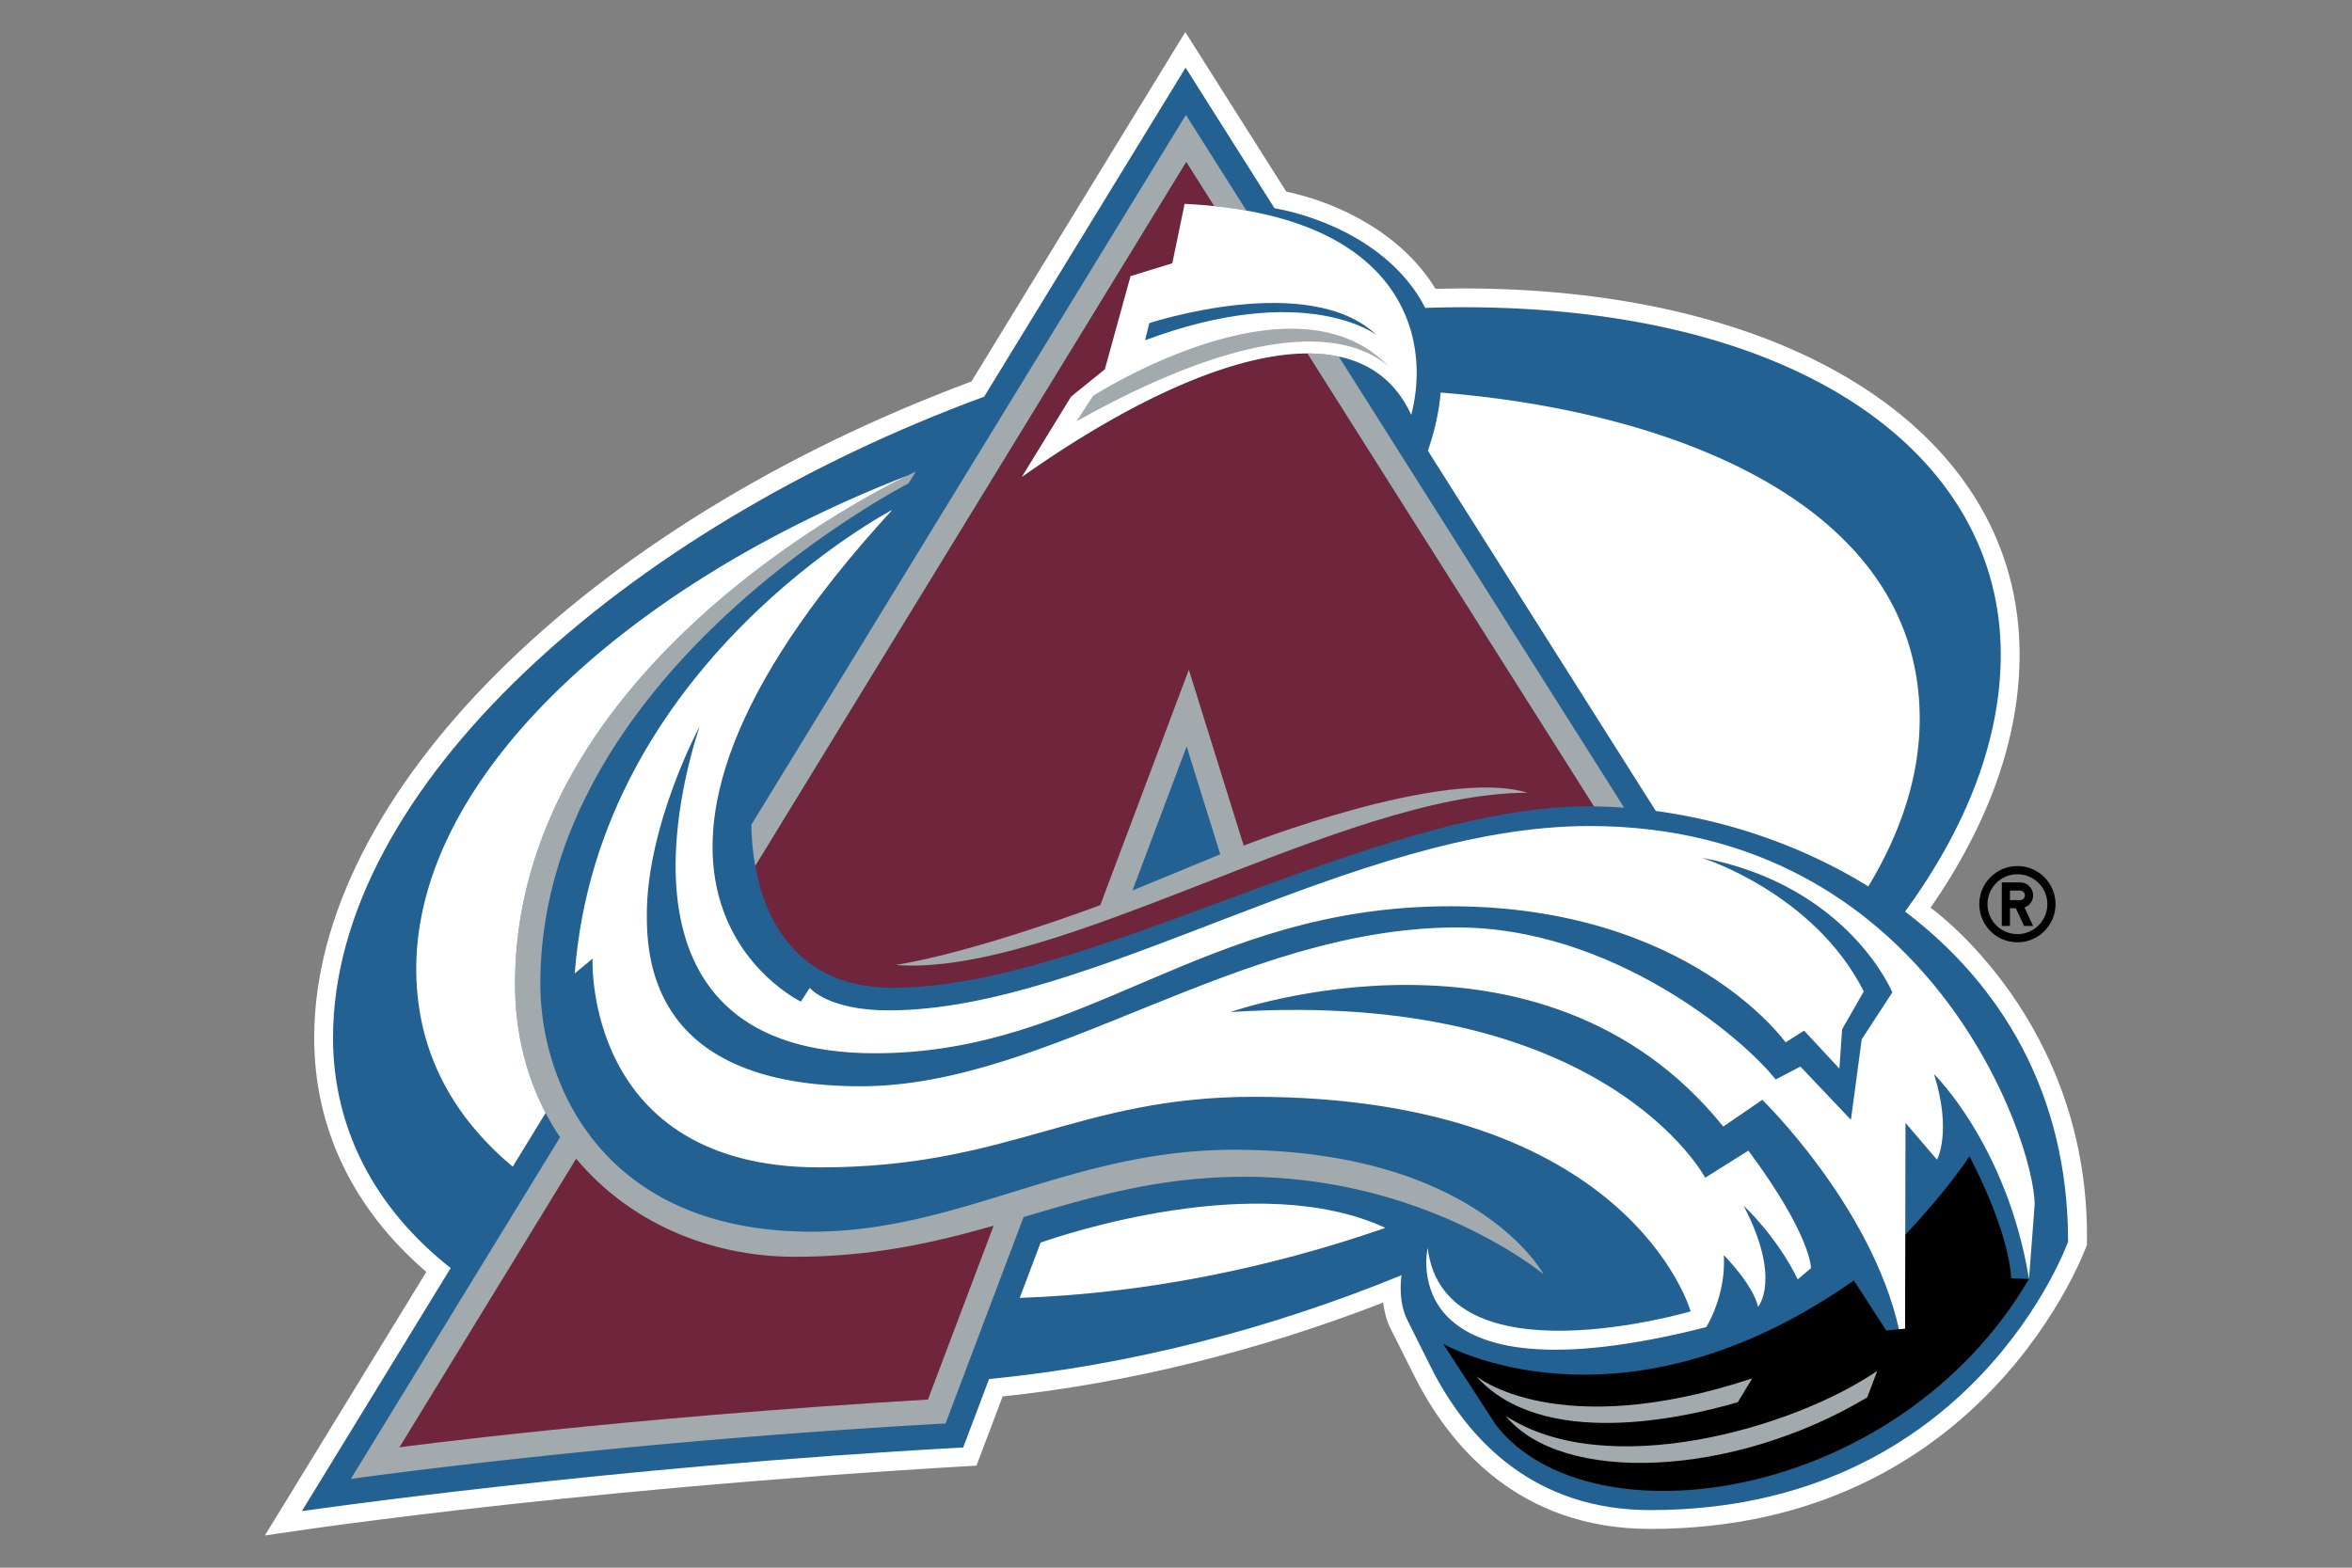 <?xml version="1.0" encoding="UTF-8" standalone="no"?>
<svg
   viewBox="0 0 225 150"
   xml:space="preserve"
   version="1.1"
   id="svg15"
   sodipodi:docname="1.svg"
   width="225"
   height="150"
   inkscape:version="1.3.2 (091e20e, 2023-11-25)"
   xmlns:inkscape="http://www.inkscape.org/namespaces/inkscape"
   xmlns:sodipodi="http://sodipodi.sourceforge.net/DTD/sodipodi-0.dtd"
   xmlns="http://www.w3.org/2000/svg"
   xmlns:svg="http://www.w3.org/2000/svg"><rect x="0" y="0" width="225" height="150" fill="#808080" stroke="none"/><defs
     id="defs15" /><sodipodi:namedview
     id="namedview15"
     pagecolor="#ffffff"
     bordercolor="#000000"
     borderopacity="0.25"
     inkscape:showpageshadow="2"
     inkscape:pageopacity="0.0"
     inkscape:pagecheckerboard="0"
     inkscape:deskcolor="#d1d1d1"
     inkscape:zoom="3.425"
     inkscape:cx="188.17518"
     inkscape:cy="163.50365"
     inkscape:window-width="3440"
     inkscape:window-height="1387"
     inkscape:window-x="1728"
     inkscape:window-y="25"
     inkscape:window-maximized="1"
     inkscape:current-layer="svg15" /><g
     id="g15"
     transform="matrix(0.243,0,0,0.243,-4.146,-2.764)"><path
       fill="#010101"
       d="m 811.275,352.398 c -8.282,0 -15.006,6.713 -15.006,15 0,8.279 6.724,15.002 15.006,15.002 8.281,0 14.994,-6.723 14.994,-15.001 0,-8.288 -6.713,-15.001 -14.994,-15.001 z m 0,26.783 a 11.772,11.772 0 0 1 -11.783,-11.782 c 0,-6.51 5.265,-11.775 11.783,-11.775 6.51,0 11.78,5.265 11.78,11.775 0,6.512 -5.27,11.782 -11.78,11.782 z m 6.163,-15.26 a 5.085,5.085 0 0 0 -5.09,-5.082 h -7.228 v 17.123 h 3.213 v -6.954 h 2.306 l 3.246,6.954 h 3.554 l -3.39,-7.251 a 5.095,5.095 0 0 0 3.39,-4.79 z m -5.09,1.872 h -4.015 v -3.746 h 4.015 c 1.033,0 1.877,0.838 1.877,1.875 a 1.878,1.878 0 0 1 -1.877,1.871 z"
       id="path1" /><path
       fill="#ffffff"
       d="m 777.074,368.809 c 23.168,-33.564 35.054,-67.105 35.054,-99.775 0,-86.177 -88.128,-144.102 -219.316,-144.102 0,0 -6.266,0.107 -10.624,0.175 -13.27,-21.747 -37.983,-33.86 -58.763,-38.293 L 483.683,24 399.485,161.592 c -152.443,56.751 -258.731,162.732 -258.731,258.38 0,35.76 15.342,67.454 44.129,92.223 L 121.335,616 c 0,0 111.48,-17.76 280.137,-27.53 l 10.294,-27.234 c 49.41,-5.221 100.84,-17.942 149.797,-36.965 0.443,3.297 1.192,6.763 2.905,10.178 l 9.22,18.406 c 13.8,27.617 41.161,60.536 93.068,60.536 132.378,0 171.875,-111.844 171.875,-111.844 1.71,-87.992 -61.557,-132.738 -61.557,-132.738 z"
       id="path2" /><path
       fill="#236192"
       d="m 767.042,370.323 c 23.874,-32.724 37.674,-67.23 37.674,-101.29 0,-77.675 -77.345,-136.695 -211.904,-136.695 -4.881,0 -9.774,0.112 -14.675,0.264 -12.48,-24.42 -40.607,-35.895 -59.345,-39.243 L 483.799,38.023 404.503,167.566 c -141.68,52.084 -256.337,154.109 -256.337,252.406 0,35.391 16.103,66.89 46.31,90.715 l -58.574,95.702 c 0,0 121.03,-17.552 260.343,-25.054 l 10.189,-26.962 c 55.455,-5.35 111.053,-19.867 162.384,-40.885 -0.31,2.109 -1.266,10.544 2.279,17.64 l 9.21,18.432 c 14.58,29.142 40.996,56.423 86.441,56.423 126.986,0 164.477,-105.706 164.477,-105.706 0,-59.041 -27.1,-101.88 -64.183,-129.954 z"
       id="path3" /><path
       fill="#010101"
       d="m 792.384,466.666 c -8.101,12.342 -21.368,26.77 -25.27,30.939 l -0.072,36.925 -2.39,0.238 -5.038,0.48 -12.736,-19.701 c -92.367,64.86 -161.68,24.967 -161.68,24.967 l 20.813,32.026 c 37.071,47.524 158.182,30.387 209.816,-57.557 l -7.004,-0.272 c -1.217,-19.981 -16.44,-48.045 -16.44,-48.045 z"
       id="path4" /><g
       fill="#a2aaad"
       id="g6"><path
         d="M 656.452,329.392 544.106,151.762 c -3.866,-0.83 -8.01,-1.221 -12.388,-1.221 l 112.797,178.344 c 3.918,0.05 7.906,0.204 11.938,0.507 z M 314.397,352.398 484.065,75.204 495.021,92.537 c 4.47,0.451 8.72,1.04 12.73,1.753 L 483.93,56.622 312.858,336.115 c 0.02,3.368 0.272,9.322 1.539,16.283 z"
         id="path5" /><path
         d="m 502.812,464.097 c -64.443,0 -107.566,32.262 -166.265,32.262 -81.714,0 -106.765,-57.662 -106.765,-97.563 0,-122.954 144.951,-197.078 144.951,-197.078 l 2.853,-4.661 c -0.485,0.214 -1.734,0.809 -3.595,1.719 -24.077,11.874 -154.167,81.475 -154.167,200.02 0,18.98 4.365,36.103 12.037,50.805 a 103.697,103.697 0 0 0 5.683,9.563 l -82.378,134.558 c 0,0 101.638,-14.493 234.141,-21.847 l 30.72,-81.286 c 26.875,-7.911 53.1,-15.846 86.947,-15.846 71.679,0 117.75,38.38 117.75,38.38 0,0 -26.24,-49.026 -121.912,-49.026 z"
         id="path6" /></g><g
       fill="#6f263d"
       id="g7"><path
         d="m 531.718,150.54 c -29.438,0.085 -69.742,18.524 -112.393,48.644 l 19.406,-31.63 13.287,-10.747 10.121,-36.692 16.44,-5.058 4.845,-23.407 c 4.047,0.188 7.878,0.504 11.597,0.886 L 484.065,75.204 314.397,352.398 c 3.612,19.856 15.541,47.923 54.15,47.923 77.314,0 189.092,-71.467 274.123,-71.467 0.603,0 1.226,0.03 1.844,0.03 L 531.718,150.542 Z M 243.88,467.617 174.315,581.254 c 0,0 86.66,-11.589 208.064,-18.805 l 25.858,-68.451 c -23.064,6.551 -47.453,12.243 -78.18,12.243 -34.601,0 -65.862,-14.255 -86.176,-38.624 z"
         id="path7" /></g><g
       fill="#a2aaad"
       id="g9"><path
         d="m 701.195,563.497 5.679,-9.38 c -76.913,25.478 -108.694,-0.886 -108.694,-0.886 26.013,29.239 81.947,16.451 103.015,10.266 z"
         id="path8" /><path
         d="m 609.782,568.853 c 22.15,27.136 89.573,24.326 142.374,-7.264 l 3.959,-10.443 c -33.094,22.71 -106.688,43.742 -146.333,17.707 z M 485.083,275.088 450.218,367.771 c 0,0 -48.538,18.342 -80.565,23.577 64.223,4.863 175.77,-67.821 248.668,-67.821 -32.813,-10.254 -111.65,20.815 -111.65,20.815 z"
         id="path9" /></g><path
       fill="#236192"
       d="m 484.213,305.304 c -6.612,17.571 -14.15,37.627 -21.324,56.695 l 34.558,-14.249 c -4.106,-13.153 -8.752,-28.04 -13.234,-42.446 z"
       id="path10" /><g
       fill="#ffffff"
       id="g13"><path
         d="M 373.991,198.776 C 265.261,241.052 180.94,316.725 180.94,392.819 c 0,32.875 14.7,58.474 37.974,77.934 l 12.948,-21.152 c -7.672,-14.702 -12.037,-31.825 -12.037,-50.805 0,-118.545 130.09,-188.146 154.167,-200.02 z M 752.562,360.41 c 12.967,-21.408 20.234,-43.668 20.234,-65.974 0,-84.844 -97.946,-121.285 -188.581,-128.482 -0.594,7.028 -2.188,14.648 -5.025,22.9 l 89.72,141.84 c 28.007,3.782 57.551,13.53 83.652,29.716 z M 544.106,151.763 c 12.76,2.725 22.62,10.09 28.519,22.972 7.356,-28.061 -1.827,-69.295 -64.873,-80.446 a 171.756,171.756 0 0 0 -12.73,-1.753 205.88,205.88 0 0 0 -11.598,-0.886 l -4.846,23.407 -16.44,5.057 -10.12,36.692 -13.287,10.748 -19.406,31.63 c 42.65,-30.12 82.955,-48.56 112.393,-48.644 4.378,0 8.522,0.392 12.388,1.223 z"
         id="path11" /><path
         d="m 642.74,336.625 c -93.162,0 -195.508,72.588 -275.858,72.588 -23.852,0 -31.045,-8.852 -31.045,-8.852 l -3.48,5.404 c 0,0 -98.493,-47.279 36,-193.647 0,0 -115.804,60.383 -125.027,182.551 l 7.005,-5.843 c 0,0 -3.645,82.216 89.452,82.216 74.875,0 101.428,-27.795 170.895,-27.795 148.2,0 171.947,84.483 171.947,84.483 0,0 -97.121,28.63 -103.527,-25.001 0,0 -14.814,62.833 109.665,31.21 0,0 7.862,-12.307 6.924,-28.352 0,0 11.487,11.541 13.478,20.353 0,0 9.426,-10.776 -5.692,-39.813 0,0 12.904,11.796 21.304,28.997 l 5.208,-4.383 c 0,0 0.391,-12.569 -24.623,-46.31 l -17.007,10.681 c 0,0 -39.617,-74.838 -186.9,-65.23 0,0 122.654,-43.508 194.01,45.075 l 15.373,-10.521 c 0,0 42.81,41.603 53.81,90.332 l 2.39,-0.238 0.072,-36.925 0.091,-44.109 12.408,14.527 c 0,0 6.006,-10.92 -1.194,-33.738 0,0 28.816,28.16 37.408,80.698 l 2.22,-29.24 c 0,-25.192 -41.83,-149.118 -175.307,-149.118 z m 107.236,83.979 -4.254,31.703 -19.883,-20.967 -9.73,5.084 C 702.732,419.476 651.172,376.559 590.8,376.559 c -86.608,0 -160.704,62.538 -234.88,62.538 -80.965,0 -84.226,-48.34 -84.226,-67.47 0,-35.512 20.79,-74.235 20.79,-74.235 -7.12,21.727 -37.468,128.709 69.067,128.709 83.835,0 128.757,-57.883 226.475,-57.883 94.02,0 131.975,53.591 131.975,53.591 l 7.31,-4.607 13.877,14.95 1.061,-15.467 8.542,-14.944 c -19.744,-38.953 -63.873,-52.647 -63.873,-52.647 57.795,10.853 75.11,53.037 75.11,53.037 z"
         id="path12" /><path
         d="m 426.723,500.654 -8.22,21.773 c 48.804,-1.692 98.17,-11.652 143.933,-27.57 -50.186,-23.291 -127.766,2.996 -135.713,5.797 z"
         id="path13" /></g><path
       fill="#236192"
       d="m 558.912,143.247 c -26.576,-25.288 -89.4,-4.638 -89.4,-4.638 l -1.681,6.752 c 63.244,-23.614 91.08,-2.114 91.08,-2.114 z"
       id="path14" /><path
       fill="#a2aaad"
       d="M 440.835,177.264 C 519.473,133.3 551.657,145.111 563.75,155.7 526.314,116.415 447.381,167.236 447.381,167.236 l -6.545,10.03 z"
       id="path15" /></g></svg>
